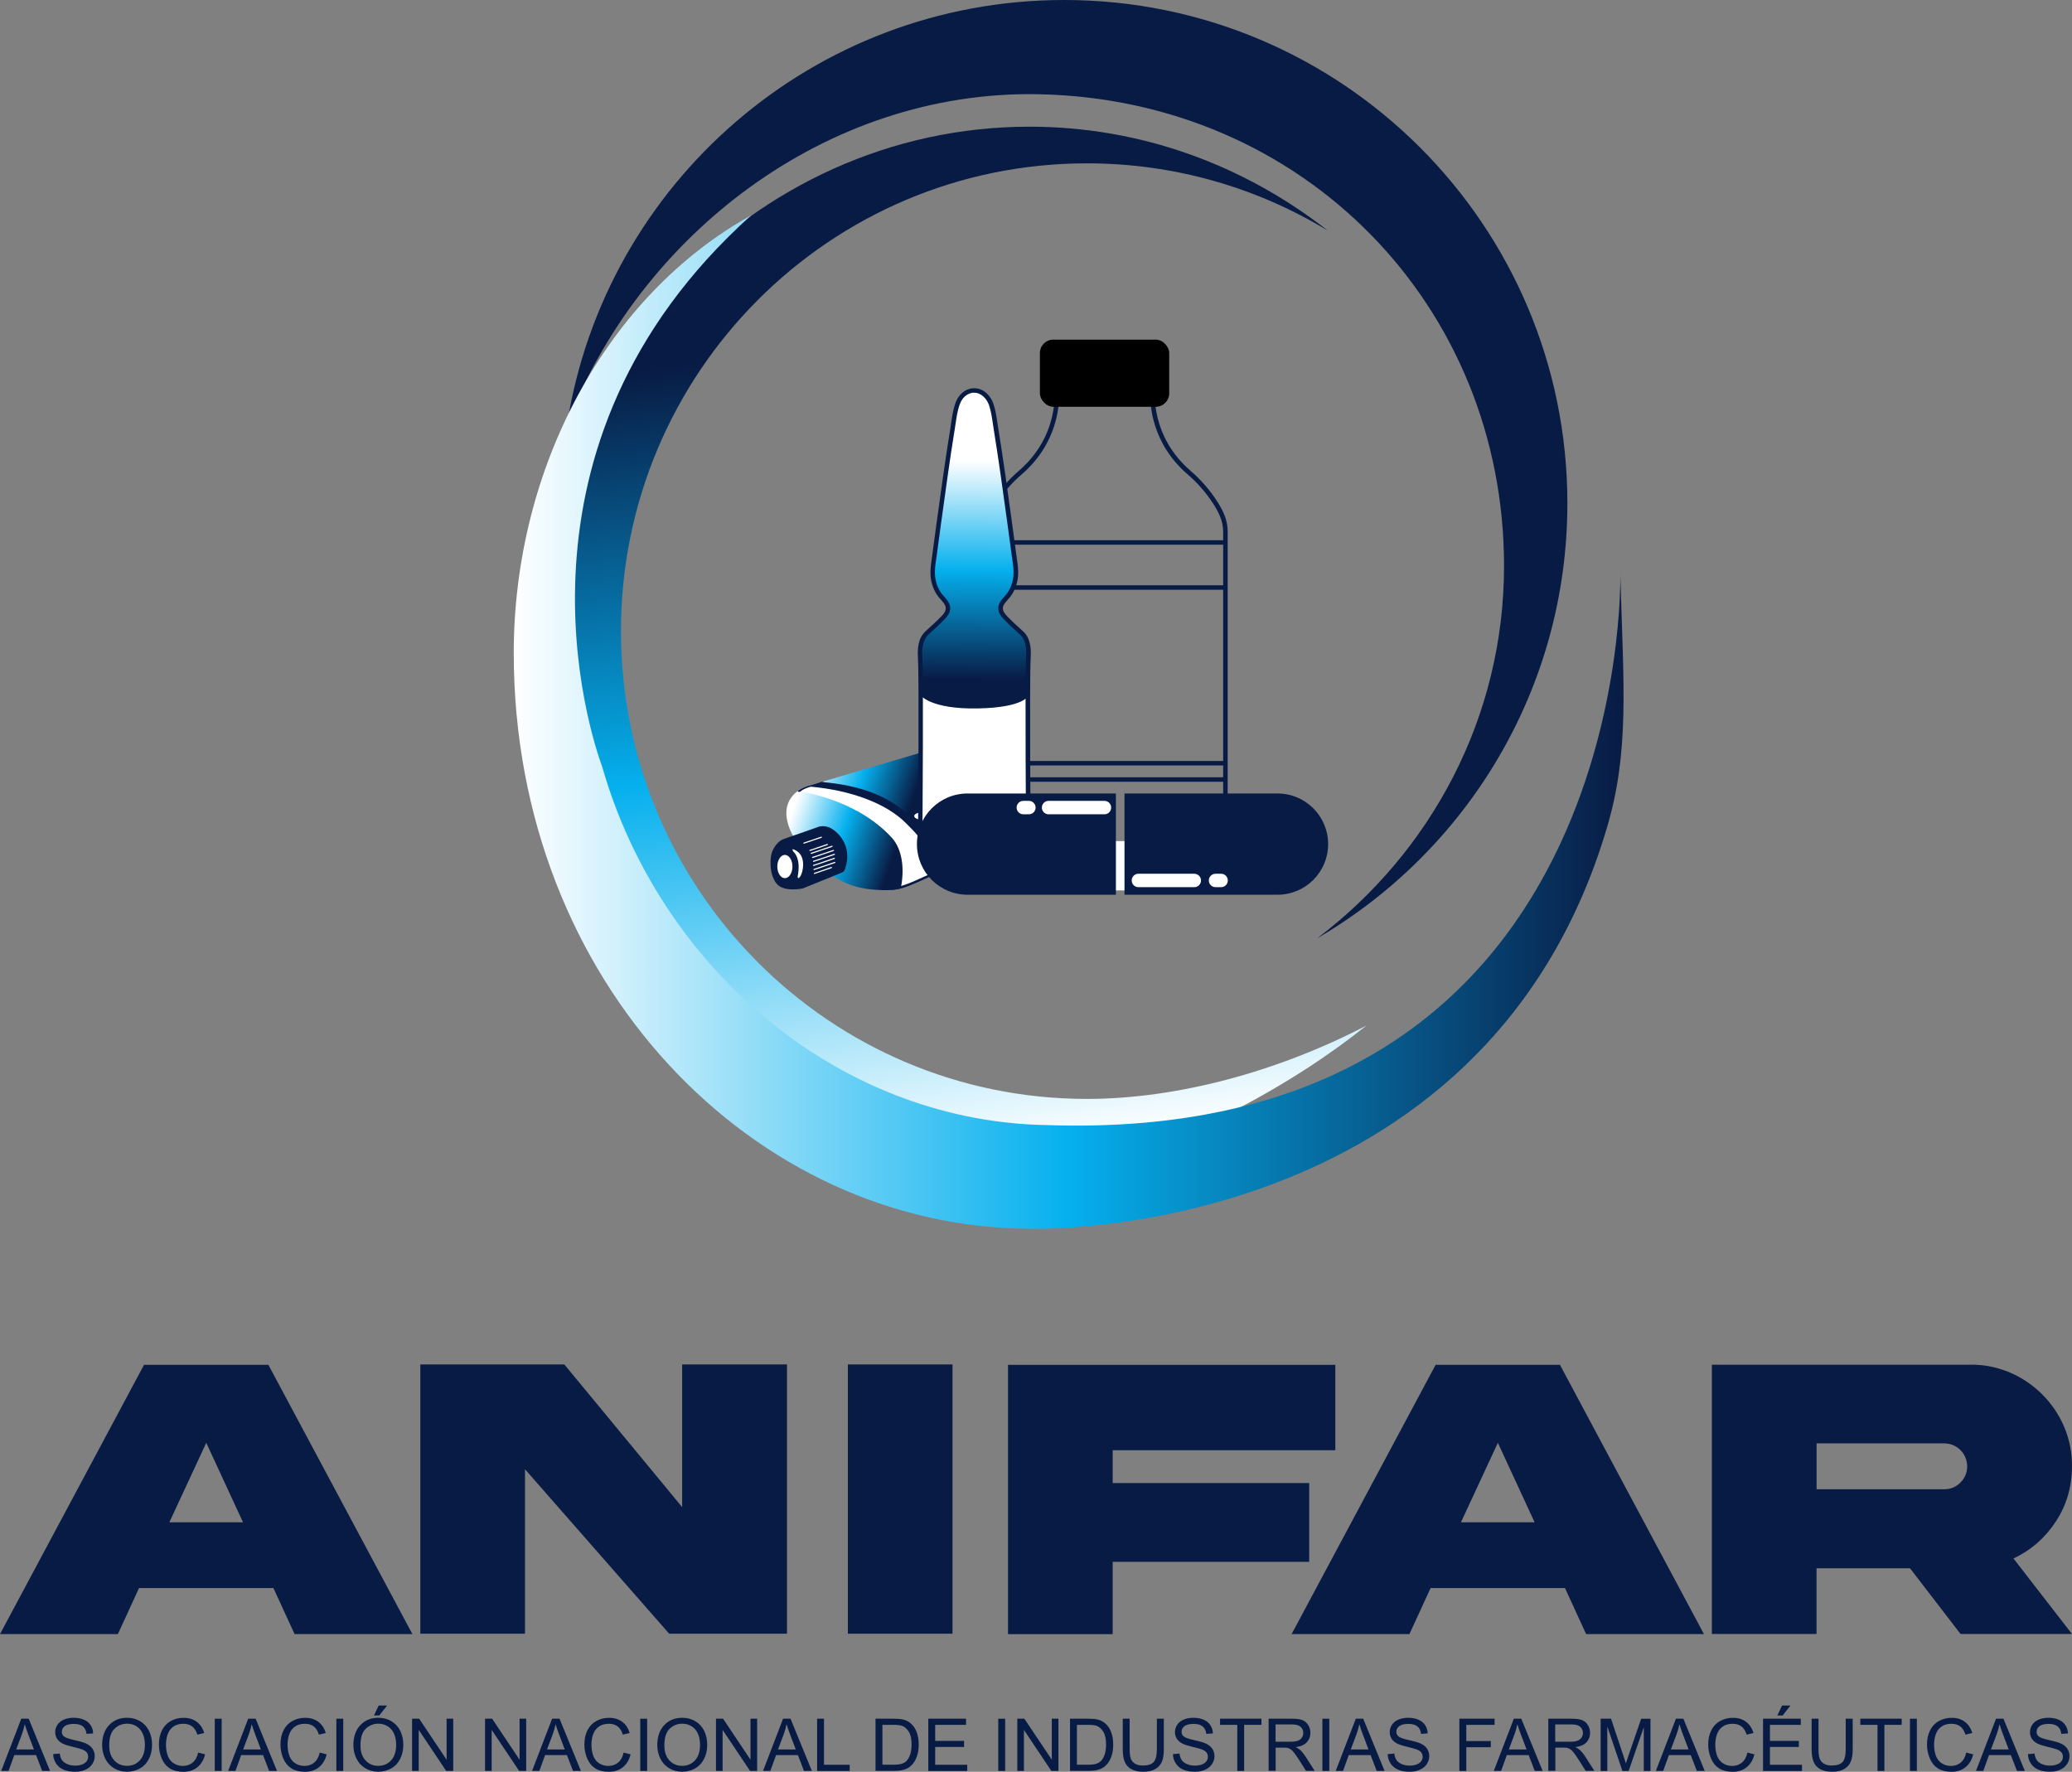<?xml version="1.0" encoding="UTF-8"?> <svg xmlns="http://www.w3.org/2000/svg" xmlns:xlink="http://www.w3.org/1999/xlink" id="Layer_2" data-name="Layer 2" viewBox="0 0 462.88 395.81"><rect x="0" y="0" width="462.88" height="395.81" fill="#808080" stroke="none"/><defs><style> .cls-1 { fill: url(#New_Gradient_Swatch_1-3); } .cls-2 { fill: #fff; } .cls-3 { fill: url(#New_Gradient_Swatch_1-2); } .cls-4 { fill: #081b44; } .cls-5 { fill: url(#linear-gradient); } .cls-6 { fill: url(#New_Gradient_Swatch_1); } </style><linearGradient id="New_Gradient_Swatch_1" data-name="New Gradient Swatch 1" x1="179.48" y1="174.02" x2="202.8" y2="181.93" gradientUnits="userSpaceOnUse"><stop offset="0" stop-color="#fff"></stop><stop offset=".5" stop-color="#05b0ee"></stop><stop offset="1" stop-color="#081b44"></stop></linearGradient><linearGradient id="New_Gradient_Swatch_1-2" data-name="New Gradient Swatch 1" x1="217.83" y1="102.91" x2="217.68" y2="151.9" xlink:href="#New_Gradient_Swatch_1"></linearGradient><linearGradient id="linear-gradient" x1="227.41" y1="256.96" x2="203.18" y2="74.75" gradientUnits="userSpaceOnUse"><stop offset="0" stop-color="#fff"></stop><stop offset=".5" stop-color="#05b0ee"></stop><stop offset="1" stop-color="#081b44"></stop></linearGradient><linearGradient id="New_Gradient_Swatch_1-3" data-name="New Gradient Swatch 1" x1="114.76" y1="161.32" x2="362.69" y2="161.32" xlink:href="#New_Gradient_Swatch_1"></linearGradient></defs><g id="Layer_1-2" data-name="Layer 1"><g><g><path class="cls-4" d="M32.17,304.9h27.79l32.17,60.15h-26.32l-4.73-10.29h-30.02l-4.73,10.29H0l32.17-60.15ZM37.83,340.08h16.46l-8.21-17.77-8.25,17.77Z"></path><path class="cls-4" d="M152.39,304.81h23.42v60.15h-26.32l-32.21-36.74v36.74h-23.38v-60.15h32.17l26.32,31.87v-31.87Z"></path><path class="cls-4" d="M212.79,304.81v60.15h-23.38v-60.15h23.38Z"></path><path class="cls-4" d="M225.19,304.9h73.12v19.07h-49.74v7.34h43.9v17.59h-43.9v16.16h-23.38v-60.15Z"></path><path class="cls-4" d="M320.7,304.9h27.79l32.17,60.15h-26.32l-4.73-10.29h-30.02l-4.73,10.29h-26.32l32.17-60.15ZM326.37,340.08h16.46l-8.21-17.77-8.25,17.77Z"></path><path class="cls-4" d="M440.21,304.86c12.36-.13,22.84,10.29,22.66,22.74,0,4.52-1.2,8.64-3.61,12.31-2.36,3.62-5.53,6.4-9.46,8.24l13.07,16.87h-24.89l-11.29-14.68h-20.88v14.68h-23.38v-60.15h57.77ZM405.82,322.44v10.25h28.51c1.43,0,2.63-.49,3.61-1.48,1.03-1.03,1.52-2.24,1.52-3.62,0-2.86-2.28-5.15-5.13-5.15h-28.51Z"></path></g><g><path class="cls-4" d="M.27,395.61l4.48-11.66h1.66l4.77,11.66h-1.76l-1.36-3.53H3.19l-1.28,3.53H.27ZM3.63,390.82h3.95l-1.22-3.23c-.37-.98-.65-1.79-.83-2.42-.15.75-.36,1.49-.63,2.23l-1.28,3.42Z"></path><path class="cls-4" d="M11.89,391.86l1.46-.13c.07.58.23,1.06.48,1.44s.64.68,1.17.91,1.13.35,1.79.35c.59,0,1.11-.09,1.56-.26.45-.17.79-.41,1.01-.72.22-.3.33-.64.33-1s-.11-.69-.32-.96c-.21-.27-.56-.5-1.05-.69-.31-.12-1-.31-2.08-.57-1.07-.26-1.82-.5-2.25-.73-.56-.29-.97-.65-1.25-1.09-.27-.43-.41-.92-.41-1.45,0-.59.17-1.14.5-1.65.33-.51.82-.9,1.46-1.17.64-.26,1.35-.4,2.14-.4.86,0,1.63.14,2.29.42.66.28,1.17.69,1.52,1.23.36.54.55,1.15.57,1.84l-1.48.11c-.08-.74-.35-1.29-.81-1.67-.46-.38-1.14-.56-2.03-.56s-1.61.17-2.04.51c-.43.34-.64.75-.64,1.24,0,.42.15.76.45,1.03.3.27,1.07.55,2.33.83,1.25.28,2.11.53,2.58.74.68.31,1.18.71,1.5,1.19.32.48.49,1.03.49,1.66s-.18,1.21-.53,1.75c-.36.55-.87.98-1.53,1.28s-1.41.46-2.25.46c-1.06,0-1.94-.15-2.65-.46s-1.27-.77-1.68-1.39c-.41-.62-.62-1.32-.64-2.1Z"></path><path class="cls-4" d="M22.81,389.93c0-1.94.52-3.45,1.56-4.55s2.38-1.64,4.03-1.64c1.08,0,2.05.26,2.91.77.86.51,1.52,1.23,1.98,2.15.45.92.68,1.96.68,3.13s-.24,2.24-.72,3.17c-.48.93-1.15,1.64-2.03,2.12-.88.48-1.82.72-2.83.72-1.1,0-2.08-.27-2.94-.8-.86-.53-1.52-1.25-1.96-2.17-.45-.92-.67-1.89-.67-2.91ZM24.4,389.95c0,1.41.38,2.51,1.13,3.32s1.7,1.21,2.84,1.21,2.12-.41,2.87-1.22,1.13-1.98,1.13-3.48c0-.95-.16-1.78-.48-2.49s-.79-1.26-1.41-1.65-1.31-.58-2.08-.58c-1.09,0-2.03.38-2.82,1.13-.79.75-1.18,2-1.18,3.76Z"></path><path class="cls-4" d="M44.28,391.52l1.54.39c-.32,1.27-.91,2.23-1.75,2.9-.84.67-1.87,1-3.08,1s-2.28-.26-3.07-.77-1.39-1.25-1.8-2.22c-.41-.97-.62-2.01-.62-3.13,0-1.21.23-2.27.7-3.18.46-.9,1.12-1.59,1.98-2.06s1.8-.7,2.83-.7c1.17,0,2.15.3,2.94.89.8.59,1.35,1.43,1.66,2.51l-1.52.36c-.27-.85-.66-1.47-1.18-1.85-.51-.39-1.16-.58-1.94-.58-.9,0-1.65.21-2.25.64-.6.43-1.02,1.01-1.27,1.73-.24.72-.37,1.47-.37,2.24,0,.99.14,1.86.43,2.6.29.74.74,1.29,1.35,1.66.61.37,1.27.55,1.98.55.86,0,1.6-.25,2.2-.75.6-.5,1.01-1.24,1.22-2.22Z"></path><path class="cls-4" d="M47.98,395.61v-11.66h1.54v11.66h-1.54Z"></path><path class="cls-4" d="M50.97,395.61l4.48-11.66h1.66l4.77,11.66h-1.76l-1.36-3.53h-4.88l-1.28,3.53h-1.64ZM54.33,390.82h3.95l-1.22-3.23c-.37-.98-.65-1.79-.83-2.42-.15.75-.36,1.49-.63,2.23l-1.28,3.42Z"></path><path class="cls-4" d="M71.44,391.52l1.54.39c-.32,1.27-.91,2.23-1.75,2.9-.84.67-1.87,1-3.08,1s-2.28-.26-3.07-.77-1.39-1.25-1.8-2.22c-.41-.97-.62-2.01-.62-3.13,0-1.21.23-2.27.7-3.18.46-.9,1.12-1.59,1.98-2.06s1.8-.7,2.83-.7c1.17,0,2.15.3,2.94.89.8.59,1.35,1.43,1.66,2.51l-1.52.36c-.27-.85-.66-1.47-1.18-1.85-.51-.39-1.16-.58-1.94-.58-.9,0-1.65.21-2.25.64-.6.43-1.02,1.01-1.27,1.73-.24.72-.37,1.47-.37,2.24,0,.99.14,1.86.43,2.6.29.74.74,1.29,1.35,1.66.61.37,1.27.55,1.98.55.86,0,1.6-.25,2.2-.75.6-.5,1.01-1.24,1.22-2.22Z"></path><path class="cls-4" d="M75.14,395.61v-11.66h1.54v11.66h-1.54Z"></path><path class="cls-4" d="M78.94,389.93c0-1.94.52-3.45,1.56-4.55s2.38-1.64,4.03-1.64c1.08,0,2.05.26,2.91.77.86.51,1.52,1.23,1.98,2.15.45.92.68,1.96.68,3.13s-.24,2.24-.72,3.17c-.48.93-1.15,1.64-2.03,2.12-.88.48-1.82.72-2.83.72-1.1,0-2.08-.27-2.94-.8-.86-.53-1.52-1.25-1.96-2.17-.45-.92-.67-1.89-.67-2.91ZM80.53,389.95c0,1.41.38,2.51,1.13,3.32s1.7,1.21,2.84,1.21,2.12-.41,2.87-1.22,1.13-1.98,1.13-3.48c0-.95-.16-1.78-.48-2.49s-.79-1.26-1.41-1.65-1.31-.58-2.08-.58c-1.09,0-2.03.38-2.82,1.13-.79.75-1.18,2-1.18,3.76ZM83.54,383.23l1.06-2.23h1.88l-1.75,2.23h-1.19Z"></path><path class="cls-4" d="M92.06,395.61v-11.66h1.58l6.13,9.16v-9.16h1.48v11.66h-1.58l-6.13-9.16v9.16h-1.48Z"></path><path class="cls-4" d="M108.36,395.61v-11.66h1.58l6.13,9.16v-9.16h1.48v11.66h-1.58l-6.13-9.16v9.16h-1.48Z"></path><path class="cls-4" d="M118.86,395.61l4.48-11.66h1.66l4.77,11.66h-1.76l-1.36-3.53h-4.88l-1.28,3.53h-1.64ZM122.22,390.82h3.95l-1.22-3.23c-.37-.98-.65-1.79-.83-2.42-.15.75-.36,1.49-.63,2.23l-1.28,3.42Z"></path><path class="cls-4" d="M139.33,391.52l1.54.39c-.32,1.27-.91,2.23-1.75,2.9-.84.67-1.87,1-3.08,1s-2.28-.26-3.07-.77-1.39-1.25-1.8-2.22c-.41-.97-.62-2.01-.62-3.13,0-1.21.23-2.27.7-3.18.46-.9,1.12-1.59,1.98-2.06s1.8-.7,2.83-.7c1.17,0,2.15.3,2.94.89.8.59,1.35,1.43,1.66,2.51l-1.52.36c-.27-.85-.66-1.47-1.18-1.85-.51-.39-1.16-.58-1.94-.58-.9,0-1.65.21-2.25.64-.6.43-1.02,1.01-1.27,1.73-.24.72-.37,1.47-.37,2.24,0,.99.14,1.86.43,2.6.29.74.74,1.29,1.35,1.66.61.37,1.27.55,1.98.55.86,0,1.6-.25,2.2-.75.6-.5,1.01-1.24,1.22-2.22Z"></path><path class="cls-4" d="M143.03,395.61v-11.66h1.54v11.66h-1.54Z"></path><path class="cls-4" d="M146.83,389.93c0-1.94.52-3.45,1.56-4.55s2.38-1.64,4.03-1.64c1.08,0,2.05.26,2.91.77.86.51,1.52,1.23,1.98,2.15.45.92.68,1.96.68,3.13s-.24,2.24-.72,3.17c-.48.93-1.15,1.64-2.03,2.12-.88.48-1.82.72-2.83.72-1.1,0-2.08-.27-2.94-.8-.86-.53-1.52-1.25-1.96-2.17-.45-.92-.67-1.89-.67-2.91ZM148.42,389.95c0,1.41.38,2.51,1.13,3.32s1.7,1.21,2.84,1.21,2.12-.41,2.87-1.22,1.13-1.98,1.13-3.48c0-.95-.16-1.78-.48-2.49s-.79-1.26-1.41-1.65-1.31-.58-2.08-.58c-1.09,0-2.03.38-2.82,1.13-.79.75-1.18,2-1.18,3.76Z"></path><path class="cls-4" d="M159.95,395.61v-11.66h1.58l6.13,9.16v-9.16h1.48v11.66h-1.58l-6.13-9.16v9.16h-1.48Z"></path><path class="cls-4" d="M170.46,395.61l4.48-11.66h1.66l4.77,11.66h-1.76l-1.36-3.53h-4.88l-1.28,3.53h-1.64ZM173.82,390.82h3.95l-1.22-3.23c-.37-.98-.65-1.79-.83-2.42-.15.75-.36,1.49-.63,2.23l-1.28,3.42Z"></path><path class="cls-4" d="M182.54,395.61v-11.66h1.54v10.29h5.74v1.38h-7.29Z"></path><path class="cls-4" d="M195.59,395.61v-11.66h4.02c.91,0,1.6.06,2.08.17.67.15,1.24.43,1.71.83.62.52,1.08,1.18,1.38,1.99.3.81.46,1.73.46,2.77,0,.89-.1,1.67-.31,2.35-.21.68-.47,1.25-.8,1.7-.32.45-.68.8-1.06,1.06-.38.26-.85.45-1.39.58-.54.13-1.17.2-1.87.2h-4.21ZM197.13,394.23h2.49c.77,0,1.37-.07,1.81-.21.44-.14.79-.34,1.05-.6.37-.37.65-.86.85-1.48.2-.62.31-1.37.31-2.25,0-1.22-.2-2.16-.6-2.81-.4-.65-.89-1.09-1.46-1.32-.41-.16-1.08-.24-2-.24h-2.45v8.91Z"></path><path class="cls-4" d="M207.38,395.61v-11.66h8.43v1.38h-6.89v3.57h6.45v1.37h-6.45v3.97h7.16v1.38h-8.7Z"></path><path class="cls-4" d="M223.01,395.61v-11.66h1.54v11.66h-1.54Z"></path><path class="cls-4" d="M227.26,395.61v-11.66h1.58l6.13,9.16v-9.16h1.48v11.66h-1.58l-6.13-9.16v9.16h-1.48Z"></path><path class="cls-4" d="M239.04,395.61v-11.66h4.02c.91,0,1.6.06,2.08.17.67.15,1.24.43,1.71.83.62.52,1.08,1.18,1.38,1.99s.46,1.73.46,2.77c0,.89-.1,1.67-.31,2.35-.21.68-.47,1.25-.8,1.7s-.68.8-1.06,1.06c-.38.26-.85.45-1.39.58-.54.13-1.17.2-1.87.2h-4.21ZM240.58,394.23h2.49c.77,0,1.37-.07,1.81-.21.44-.14.79-.34,1.05-.6.37-.37.65-.86.85-1.48.2-.62.31-1.37.31-2.25,0-1.22-.2-2.16-.6-2.81-.4-.65-.89-1.09-1.46-1.32-.41-.16-1.08-.24-2-.24h-2.45v8.91Z"></path><path class="cls-4" d="M258.46,383.94h1.54v6.74c0,1.17-.13,2.1-.4,2.79-.27.69-.74,1.25-1.44,1.68-.69.43-1.6.65-2.72.65s-1.99-.19-2.68-.57c-.69-.38-1.19-.92-1.49-1.63-.3-.71-.45-1.69-.45-2.92v-6.74h1.54v6.73c0,1.01.09,1.76.28,2.24.19.48.51.85.97,1.11s1.02.39,1.68.39c1.13,0,1.94-.26,2.43-.77.48-.51.72-1.5.72-2.97v-6.73Z"></path><path class="cls-4" d="M262.04,391.86l1.46-.13c.07.58.23,1.06.48,1.44s.64.68,1.17.91,1.13.35,1.79.35c.59,0,1.11-.09,1.56-.26.45-.17.79-.41,1.01-.72.22-.3.33-.64.33-1s-.11-.69-.32-.96c-.21-.27-.56-.5-1.05-.69-.31-.12-1.01-.31-2.08-.57-1.07-.26-1.82-.5-2.25-.73-.56-.29-.97-.65-1.25-1.09-.27-.43-.41-.92-.41-1.45,0-.59.17-1.14.5-1.65s.82-.9,1.46-1.17c.64-.26,1.35-.4,2.14-.4.86,0,1.63.14,2.29.42.66.28,1.17.69,1.52,1.23s.55,1.15.57,1.84l-1.48.11c-.08-.74-.35-1.29-.81-1.67-.46-.38-1.14-.56-2.03-.56s-1.61.17-2.04.51c-.43.34-.64.75-.64,1.24,0,.42.15.76.45,1.03.3.27,1.07.55,2.33.83,1.25.28,2.12.53,2.58.74.68.31,1.18.71,1.5,1.19.32.48.49,1.03.49,1.66s-.18,1.21-.53,1.75-.87.98-1.53,1.28c-.67.3-1.42.46-2.25.46-1.06,0-1.94-.15-2.65-.46s-1.27-.77-1.68-1.39c-.41-.62-.62-1.32-.64-2.1Z"></path><path class="cls-4" d="M276.4,395.61v-10.29h-3.84v-1.38h9.24v1.38h-3.86v10.29h-1.54Z"></path><path class="cls-4" d="M283.41,395.61v-11.66h5.17c1.04,0,1.83.1,2.37.31.54.21.97.58,1.3,1.11s.49,1.12.49,1.76c0,.83-.27,1.52-.8,2.09-.54.57-1.36.93-2.48,1.08.41.2.72.39.93.58.45.41.88.93,1.28,1.55l2.03,3.17h-1.94l-1.54-2.43c-.45-.7-.82-1.24-1.11-1.61s-.55-.63-.78-.78c-.23-.15-.47-.25-.7-.31-.18-.04-.46-.06-.86-.06h-1.79v5.18h-1.54ZM284.96,389.09h3.32c.71,0,1.26-.07,1.65-.22.4-.15.7-.38.91-.7.21-.32.31-.67.31-1.05,0-.55-.2-1-.6-1.36s-1.03-.53-1.9-.53h-3.69v3.86Z"></path><path class="cls-4" d="M295.42,395.61v-11.66h1.54v11.66h-1.54Z"></path><path class="cls-4" d="M298.4,395.61l4.48-11.66h1.66l4.77,11.66h-1.76l-1.36-3.53h-4.88l-1.28,3.53h-1.64ZM301.77,390.82h3.95l-1.22-3.23c-.37-.98-.65-1.79-.83-2.42-.15.75-.36,1.49-.63,2.23l-1.28,3.42Z"></path><path class="cls-4" d="M310.02,391.86l1.46-.13c.07.58.23,1.06.48,1.44.25.37.64.68,1.17.91s1.13.35,1.79.35c.59,0,1.11-.09,1.56-.26.45-.17.79-.41,1.01-.72.22-.3.33-.64.33-1s-.11-.69-.32-.96c-.21-.27-.56-.5-1.05-.69-.31-.12-1.01-.31-2.08-.57-1.07-.26-1.82-.5-2.25-.73-.56-.29-.97-.65-1.25-1.09-.27-.43-.41-.92-.41-1.45,0-.59.17-1.14.5-1.65s.82-.9,1.46-1.17c.64-.26,1.35-.4,2.14-.4.86,0,1.63.14,2.29.42.66.28,1.17.69,1.52,1.23s.55,1.15.57,1.84l-1.48.11c-.08-.74-.35-1.29-.81-1.67-.46-.38-1.14-.56-2.03-.56s-1.61.17-2.04.51c-.43.34-.64.75-.64,1.24,0,.42.15.76.45,1.03.3.27,1.07.55,2.33.83,1.25.28,2.12.53,2.58.74.68.31,1.18.71,1.5,1.19.32.48.49,1.03.49,1.66s-.18,1.21-.53,1.75-.87.98-1.53,1.28c-.67.3-1.42.46-2.25.46-1.06,0-1.94-.15-2.65-.46s-1.27-.77-1.68-1.39c-.41-.62-.62-1.32-.64-2.1Z"></path><path class="cls-4" d="M326.02,395.61v-11.66h7.87v1.38h-6.32v3.61h5.47v1.38h-5.47v5.3h-1.54Z"></path><path class="cls-4" d="M333.71,395.61l4.48-11.66h1.66l4.77,11.66h-1.76l-1.36-3.53h-4.88l-1.28,3.53h-1.64ZM337.08,390.82h3.95l-1.22-3.23c-.37-.98-.65-1.79-.83-2.42-.15.75-.36,1.49-.63,2.23l-1.28,3.42Z"></path><path class="cls-4" d="M345.89,395.61v-11.66h5.17c1.04,0,1.83.1,2.37.31.54.21.97.58,1.3,1.11s.49,1.12.49,1.76c0,.83-.27,1.52-.8,2.09-.54.57-1.36.93-2.48,1.08.41.2.72.39.93.58.45.41.88.93,1.28,1.55l2.03,3.17h-1.94l-1.54-2.43c-.45-.7-.82-1.24-1.11-1.61s-.55-.63-.78-.78c-.23-.15-.47-.25-.7-.31-.18-.04-.46-.06-.86-.06h-1.79v5.18h-1.54ZM347.43,389.09h3.32c.71,0,1.26-.07,1.65-.22.4-.15.7-.38.91-.7.21-.32.31-.67.31-1.05,0-.55-.2-1-.6-1.36s-1.03-.53-1.9-.53h-3.69v3.86Z"></path><path class="cls-4" d="M357.58,395.61v-11.66h2.32l2.76,8.26c.25.77.44,1.34.56,1.73.13-.42.34-1.05.62-1.87l2.79-8.11h2.08v11.66h-1.49v-9.76l-3.39,9.76h-1.39l-3.37-9.93v9.93h-1.49Z"></path><path class="cls-4" d="M369.92,395.61l4.48-11.66h1.66l4.77,11.66h-1.76l-1.36-3.53h-4.88l-1.28,3.53h-1.64ZM373.28,390.82h3.95l-1.22-3.23c-.37-.98-.65-1.79-.83-2.42-.15.75-.36,1.49-.63,2.23l-1.28,3.42Z"></path><path class="cls-4" d="M390.39,391.52l1.54.39c-.32,1.27-.91,2.23-1.75,2.9-.84.67-1.87,1-3.08,1s-2.28-.26-3.07-.77c-.79-.51-1.39-1.25-1.8-2.22s-.62-2.01-.62-3.13c0-1.21.23-2.27.7-3.18.46-.9,1.12-1.59,1.98-2.06s1.8-.7,2.83-.7c1.17,0,2.15.3,2.94.89.8.59,1.35,1.43,1.66,2.51l-1.52.36c-.27-.85-.66-1.47-1.18-1.85s-1.16-.58-1.94-.58c-.9,0-1.65.21-2.25.64-.6.43-1.02,1.01-1.27,1.73s-.37,1.47-.37,2.24c0,.99.14,1.86.43,2.6.29.74.74,1.29,1.35,1.66.61.37,1.27.55,1.98.55.86,0,1.6-.25,2.2-.75.6-.5,1-1.24,1.22-2.22Z"></path><path class="cls-4" d="M393.86,395.61v-11.66h8.43v1.38h-6.89v3.57h6.45v1.37h-6.45v3.97h7.16v1.38h-8.7ZM397.05,383.23l1.06-2.23h1.88l-1.75,2.23h-1.19Z"></path><path class="cls-4" d="M412.35,383.94h1.54v6.74c0,1.17-.13,2.1-.4,2.79-.27.69-.74,1.25-1.44,1.68-.69.43-1.6.65-2.72.65s-1.99-.19-2.68-.57c-.69-.38-1.19-.92-1.49-1.63-.3-.71-.45-1.69-.45-2.92v-6.74h1.54v6.73c0,1.01.09,1.76.28,2.24.19.48.51.85.97,1.11s1.02.39,1.68.39c1.13,0,1.94-.26,2.43-.77.48-.51.72-1.5.72-2.97v-6.73Z"></path><path class="cls-4" d="M419.43,395.61v-10.29h-3.84v-1.38h9.24v1.38h-3.86v10.29h-1.54Z"></path><path class="cls-4" d="M426.68,395.61v-11.66h1.54v11.66h-1.54Z"></path><path class="cls-4" d="M439.27,391.52l1.54.39c-.32,1.27-.91,2.23-1.75,2.9-.84.67-1.87,1-3.08,1s-2.28-.26-3.07-.77c-.79-.51-1.39-1.25-1.8-2.22s-.62-2.01-.62-3.13c0-1.21.23-2.27.7-3.18.46-.9,1.12-1.59,1.98-2.06s1.8-.7,2.83-.7c1.17,0,2.15.3,2.94.89.8.59,1.35,1.43,1.66,2.51l-1.52.36c-.27-.85-.66-1.47-1.18-1.85s-1.16-.58-1.94-.58c-.9,0-1.65.21-2.25.64-.6.43-1.02,1.01-1.27,1.73s-.37,1.47-.37,2.24c0,.99.14,1.86.43,2.6.29.74.74,1.29,1.35,1.66.61.37,1.27.55,1.98.55.86,0,1.6-.25,2.2-.75.6-.5,1-1.24,1.22-2.22Z"></path><path class="cls-4" d="M441.43,395.61l4.48-11.66h1.66l4.77,11.66h-1.76l-1.36-3.53h-4.88l-1.28,3.53h-1.64ZM444.79,390.82h3.95l-1.22-3.23c-.37-.98-.65-1.79-.83-2.42-.15.75-.36,1.49-.63,2.23l-1.28,3.42Z"></path><path class="cls-4" d="M453.05,391.86l1.46-.13c.07.58.23,1.06.48,1.44s.64.68,1.17.91,1.13.35,1.79.35c.59,0,1.11-.09,1.56-.26.45-.17.79-.41,1.01-.72.22-.3.33-.64.33-1s-.11-.69-.32-.96c-.21-.27-.56-.5-1.05-.69-.31-.12-1.01-.31-2.08-.57-1.07-.26-1.82-.5-2.25-.73-.56-.29-.97-.65-1.25-1.09-.27-.43-.41-.92-.41-1.45,0-.59.17-1.14.5-1.65s.82-.9,1.46-1.17c.64-.26,1.35-.4,2.14-.4.86,0,1.63.14,2.29.42.66.28,1.17.69,1.52,1.23s.55,1.15.57,1.84l-1.48.11c-.08-.74-.35-1.29-.81-1.67-.46-.38-1.14-.56-2.03-.56s-1.61.17-2.04.51c-.43.34-.64.75-.64,1.24,0,.42.15.76.45,1.03.3.27,1.07.55,2.33.83,1.25.28,2.12.53,2.58.74.68.31,1.18.71,1.5,1.19.32.48.49,1.03.49,1.66s-.18,1.21-.53,1.75-.87.98-1.53,1.28c-.67.3-1.42.46-2.25.46-1.06,0-1.94-.15-2.65-.46s-1.27-.77-1.68-1.39c-.41-.62-.62-1.32-.64-2.1Z"></path></g><g><path class="cls-6" d="M213.1,193.45c-1.53.67-3.05,1.34-4.58,2-2.26.99-4.49,2.15-6.86,2.9-1.98.63-4.06.55-6.11.42-2.7-.17-5.42-.8-7.8-2.1-4.37-2.39-8.76-6.06-10.9-10.53-3.93-8.21,3.26-10.44,3.26-10.44l33.94-10.04-.94,27.8Z"></path><path class="cls-2" d="M201.25,198.34c.83-4.17.38-8.59-2.08-11.26-8.11-8.82-20.97-10.36-20.97-10.36l1.67-.84,2.69-.82,7.03,1.12,5.63,1.87,4.49,2.46,3.87,3.27,2.23,2.65,1.48,3.22.26,2.67.21,2.44-.15.94-3.6,1.59-2.74,1.06Z"></path><path class="cls-4" d="M207.27,195.8c-.08-2.63-.25-5.19-1.31-7.56-.72-1.61-2.04-2.78-3.42-4.2-4.53-4.66-12.68-7.54-21.63-8.32l2.63-1.03c9.2.8,15.5,3.34,20.2,8.18,1.46,1.5,2.7,3.04,3.47,4.76,1.14,2.54,1.32,4.84,1.41,7.57l-1.35.6Z"></path><path class="cls-4" d="M199.14,198.8c-.13,0-.24-.1-.25-.23-.01-.14.09-.26.23-.27.9-.07,1.7-.22,2.45-.45,1.69-.54,3.34-1.3,4.94-2.03.63-.29,1.26-.58,1.89-.86.13-.05.27,0,.33.13.06.13,0,.27-.13.33-.63.28-1.26.56-1.88.85-1.61.74-3.28,1.51-5,2.05-.78.25-1.62.4-2.56.47,0,0-.01,0-.02,0Z"></path><g><path class="cls-4" d="M175,187.46l7.53-2.63s1.15-.61,2.7,0,5.38,3.85,3.59,9.17c0,0-.2.81-.67.9l-8.78,3.56s-4.3.98-5.93-1.11-1.5-5.8-.91-7.17,1.54-2.39,2.49-2.72Z"></path><ellipse class="cls-2" cx="175.34" cy="193.58" rx="1.69" ry="2.6"></ellipse><path class="cls-2" d="M177.26,190.29s1.76,1.34.94,5.49c0,0-.04.88.58,0s1.33-4.32-.76-5.65c0,0-1.54-1.02-.76.16Z"></path><g><path class="cls-2" d="M179.59,188.47c-.05,0-.1-.03-.12-.08-.02-.07.01-.14.08-.16l3.9-1.32c.07-.02.14.01.16.08s-.01.14-.08.16l-3.9,1.32s-.03,0-.04,0Z"></path><path class="cls-2" d="M180.94,190.1c-.05,0-.1-.03-.12-.08-.02-.07.01-.14.08-.16l3.9-1.32c.07-.02.14.01.16.08.02.07-.01.14-.08.16l-3.9,1.32s-.03,0-.04,0Z"></path><path class="cls-2" d="M181.22,190.75c-.05,0-.1-.03-.12-.08-.02-.07.01-.14.08-.16l4.66-1.57c.07-.02.14.01.16.08.02.07-.01.14-.08.16l-4.66,1.57s-.03,0-.04,0Z"></path><path class="cls-2" d="M181.54,191.67c-.05,0-.1-.03-.12-.08-.02-.07.01-.14.08-.16l4.66-1.57c.07-.02.14.01.16.08.02.07-.01.14-.08.16l-4.66,1.57s-.03,0-.04,0Z"></path><path class="cls-2" d="M181.74,192.54c-.05,0-.1-.03-.12-.08-.02-.07.01-.14.08-.16l4.66-1.57c.06-.02.14.01.16.08s-.01.14-.08.16l-4.66,1.57s-.03,0-.04,0Z"></path><path class="cls-2" d="M181.74,193.45c-.05,0-.1-.03-.12-.08-.02-.07.01-.14.08-.16l4.66-1.57c.06-.02.14.01.16.08.02.07-.01.14-.08.16l-4.66,1.57s-.03,0-.04,0Z"></path><path class="cls-2" d="M181.84,194.36c-.05,0-.1-.03-.12-.08-.02-.07.01-.14.08-.16l4.66-1.57c.07-.02.14.01.16.08s-.01.14-.08.16l-4.66,1.57s-.03,0-.04,0Z"></path><path class="cls-2" d="M181.94,195.24c-.05,0-.1-.03-.12-.08-.02-.07.01-.14.08-.16l3.81-1.32c.06-.02.14.01.16.08s-.01.14-.08.16l-3.81,1.32s-.03,0-.04,0Z"></path></g></g><path class="cls-4" d="M178.84,176.82c.3-.39,1.41-.8,1.41-.8l3.85-1.29-.53-.06-3.46,1.02s-.89.28-1.87.99c0,0-.15.37.61.14Z"></path></g><g><ellipse class="cls-2" cx="205.7" cy="182.3" rx="1.97" ry="1.28"></ellipse><path class="cls-4" d="M205.7,184.08c-1.38,0-2.47-.78-2.47-1.78s1.08-1.78,2.47-1.78,2.47.78,2.47,1.78-1.08,1.78-2.47,1.78ZM205.7,181.52c-.84,0-1.47.41-1.47.78s.63.78,1.47.78,1.47-.41,1.47-.78-.63-.78-1.47-.78Z"></path></g><g><path class="cls-4" d="M246.86,195.6h-25.31c-2.4-.45-2.23-3.96-2.23-4.11v-70.88s0-.62,0-.62v-1.24c0-2.68,1.12-4.82,2.34-6.73,1.6-2.52,3.62-4.83,5.98-6.87,8.95-7.73,7.93-17.7,7.92-17.8l-.06-.56h22.58s-.06.56-.06.56c-.01.1-1.03,10.07,7.92,17.8,2.36,2.04,4.37,4.35,5.98,6.87,1.22,1.91,2.35,4.05,2.34,6.73v72.77c0,.12.17,3.63-2.13,4.07h-25.26ZM236.6,87.8c.08,2.28-.17,11.1-8.3,18.12-2.29,1.97-4.23,4.21-5.79,6.65-1.14,1.79-2.19,3.77-2.19,6.19v1.24s0,71.53,0,71.53c0,.05-.11,2.82,1.32,3.09h50.38c1.33-.27,1.23-3.03,1.23-3.06v-72.79c0-2.42-1.05-4.41-2.19-6.19-1.55-2.44-3.5-4.67-5.79-6.65-8.12-7.02-8.38-15.84-8.29-18.12h-20.39Z"></path><rect class="cls-4" x="219.83" y="120.68" width="53.93" height="1"></rect><rect class="cls-4" x="219.83" y="130.75" width="53.93" height="1"></rect><rect class="cls-4" x="219.83" y="170" width="53.93" height="1"></rect><rect class="cls-4" x="219.83" y="173.64" width="53.93" height="1"></rect><rect x="232.31" y="75.87" width="28.89" height="15" rx="3.01" ry="3.01"></rect></g><g><path class="cls-3" d="M217.64,193.62c.72,0,1.43-.01,2.14-.05,2.65-.13,7.09-.14,9.02-2.3.73-.81.93-2.11.93-3.16,0-.04-.29-36.39,0-41.19.12-1.93,0-4.1-1.49-5.51-.94-.9-1.94-1.71-2.84-2.65-.67-.69-1.56-1.41-1.81-2.38-.39-1.47.92-2.41,1.71-3.44.95-1.24,1.48-2.81,1.62-4.33.13-1.52-.18-3.1-.38-4.6-.32-2.45-.65-4.9-.99-7.34-.48-3.53-.97-7.06-1.48-10.59s-.98-6.71-1.53-10.06c-.31-1.89-.49-3.92-1.12-5.74-.56-1.6-1.99-3.07-3.79-3.06.01,0,.02,0,.03,0-1.22-.04-2.39.71-3.07,1.67-.3.43-.53.9-.7,1.39-.63,1.82-.81,3.85-1.12,5.74-.55,3.35-1.04,6.7-1.53,10.06-.51,3.53-1,7.06-1.48,10.59-.33,2.45-.66,4.9-.99,7.34-.2,1.5-.52,3.08-.38,4.6.13,1.53.66,3.1,1.62,4.33.79,1.03,2.1,1.97,1.71,3.44-.26.97-1.14,1.69-1.81,2.38-.91.94-1.9,1.75-2.84,2.65-1.48,1.41-1.61,3.58-1.49,5.51.29,4.79,0,41.14,0,41.19.02,1.2.39,2.4,1.12,3.21s1.6,1.07,2.62,1.31c2.73.65,5.53.98,8.34.99Z"></path><path class="cls-2" d="M205.69,183.11s2.22,3.13,12.74,2.92,11.34-2.92,11.34-2.92v-27.77s-.82,2.72-11.34,2.92-12.74-2.92-12.74-2.92v27.77Z"></path><path class="cls-4" d="M217.87,194.12c-.08,0-.16,0-.23,0-2.88-.02-5.72-.35-8.45-1-1.05-.25-2.05-.55-2.87-1.46-.76-.85-1.22-2.14-1.25-3.53v-.25c.05-6.07.27-36.58,0-40.91-.12-1.91-.04-4.31,1.64-5.9.37-.35.75-.7,1.13-1.04.57-.51,1.16-1.04,1.7-1.59.12-.12.25-.25.38-.38.56-.55,1.14-1.12,1.31-1.78.22-.83-.25-1.43-1.04-2.32-.2-.23-.41-.45-.58-.68-.96-1.24-1.57-2.87-1.72-4.6-.11-1.28.08-2.57.26-3.83.04-.3.09-.59.12-.88.32-2.45.65-4.9.99-7.35.48-3.53.97-7.07,1.48-10.6.54-3.74,1-6.88,1.53-10.07.07-.44.14-.9.2-1.35.22-1.49.44-3.04.94-4.47.2-.57.46-1.08.77-1.52.84-1.18,2.12-1.89,3.44-1.88h.02s.04,0,.04,0c2.1.01,3.63,1.71,4.22,3.4.5,1.43.72,2.98.94,4.47.07.46.13.91.21,1.36.56,3.42,1.07,6.86,1.53,10.07.51,3.53,1,7.06,1.48,10.6.33,2.45.66,4.9.99,7.35.04.29.08.59.12.88.18,1.25.37,2.55.26,3.83-.15,1.72-.76,3.36-1.72,4.6-.18.23-.38.46-.58.68-.79.89-1.26,1.49-1.04,2.32.18.66.75,1.23,1.31,1.78.13.13.26.25.38.38.54.56,1.13,1.09,1.7,1.6.38.34.76.68,1.13,1.03,1.68,1.6,1.76,3.99,1.64,5.9-.29,4.75,0,40.79,0,41.15,0,.86-.12,2.46-1.05,3.5-1.92,2.14-5.99,2.31-8.68,2.43l-.69.03c-.65.03-1.29.05-1.94.05ZM217.58,87.72c-.94,0-1.95.57-2.58,1.46-.26.36-.47.79-.64,1.27-.47,1.34-.69,2.84-.9,4.29-.07.46-.13.92-.21,1.37-.52,3.18-.99,6.32-1.52,10.05-.51,3.53-1,7.06-1.48,10.59-.33,2.45-.66,4.89-.99,7.34-.04.3-.08.6-.13.9-.17,1.19-.35,2.43-.25,3.59.14,1.54.67,2.98,1.51,4.07.16.21.35.42.54.63.73.81,1.64,1.83,1.26,3.24-.25.93-.95,1.63-1.58,2.24-.12.12-.24.24-.36.36-.56.58-1.17,1.12-1.75,1.64-.37.33-.75.67-1.11,1.02-1.38,1.31-1.44,3.42-1.34,5.12.27,4.36.05,34.9,0,40.98v.24c.02,1.15.38,2.2.99,2.87.63.7,1.41.93,2.36,1.16,2.66.63,5.42.96,8.23.98h0c.71,0,1.41-.01,2.12-.05l.7-.03c2.52-.11,6.34-.28,7.98-2.1.73-.82.8-2.25.8-2.82,0-.34-.29-36.43,0-41.22.1-1.69.05-3.8-1.33-5.12-.36-.35-.74-.68-1.11-1.01-.58-.52-1.18-1.06-1.75-1.65-.11-.12-.24-.24-.36-.36-.62-.61-1.33-1.31-1.58-2.24-.37-1.42.53-2.43,1.26-3.24.19-.21.37-.42.53-.63.84-1.09,1.38-2.54,1.51-4.07.1-1.16-.08-2.4-.25-3.59-.04-.3-.09-.6-.13-.9-.32-2.45-.65-4.9-.99-7.34-.48-3.53-.97-7.06-1.48-10.59-.46-3.2-.96-6.64-1.52-10.05-.07-.45-.14-.91-.21-1.38-.21-1.45-.43-2.94-.89-4.28-.46-1.32-1.69-2.73-3.3-2.73h-.02s-.04,0-.06,0Z"></path></g><g><rect class="cls-2" x="241.07" y="187.9" width="18.45" height="11.01"></rect><g><path class="cls-4" d="M249.29,177.26h-33.14c-6.25,0-11.31,5.06-11.31,11.31s5.06,11.31,11.31,11.31h33.14v-22.62Z"></path><path class="cls-4" d="M285.39,177.26h-34.18v22.62h34.18c6.25,0,11.31-5.06,11.31-11.31s-5.06-11.31-11.31-11.31Z"></path></g><path class="cls-2" d="M246.73,181.91h-12.48c-.83,0-1.5-.67-1.5-1.5s.67-1.5,1.5-1.5h12.48c.83,0,1.5.67,1.5,1.5s-.67,1.5-1.5,1.5Z"></path><path class="cls-2" d="M229.85,181.91h-1.24c-.83,0-1.5-.67-1.5-1.5s.67-1.5,1.5-1.5h1.24c.83,0,1.5.67,1.5,1.5s-.67,1.5-1.5,1.5Z"></path><path class="cls-2" d="M266.8,198.19h-12.48c-.83,0-1.5-.67-1.5-1.5s.67-1.5,1.5-1.5h12.48c.83,0,1.5.67,1.5,1.5s-.67,1.5-1.5,1.5Z"></path><path class="cls-2" d="M272.79,198.19h-1.24c-.83,0-1.5-.67-1.5-1.5s.67-1.5,1.5-1.5h1.24c.83,0,1.5.67,1.5,1.5s-.67,1.5-1.5,1.5Z"></path></g><path class="cls-4" d="M237.72,0c-56.03,0-102.47,40.98-111.01,94.61,16.16-41.83,57.67-74.48,105.29-73.56,59.28,1.15,104,47.35,104,105.39,0,33.85-16.35,63.95-41.74,83.17,33.42-19.49,55.89-55.71,55.89-97.19C350.14,50.33,299.81,0,237.72,0Z"></path><path class="cls-5" d="M225.07,267.29c39.51-10.46,65.07-26.08,80.19-38.19-19.74,10.29-42.28,16.39-62.44,16.39-57.5,0-104.1-46.79-104.1-104.5s46.61-104.5,104.1-104.5c19.69,0,38.09,5.49,53.79,15.02-18.65-14.59-41.68-23.21-66.61-23.21-62.13,0-112.5,53.53-112.5,119.56s47.72,116.69,107.56,119.44Z"></path><path class="cls-1" d="M232.95,251.32c-46.51-1.23-85.76-35.79-98.41-79.99-2.59-7.05-24.14-71.66,33.26-123.22-32.12,17.78-53.09,56.17-53.03,98.01.12,73.34,53.58,128.38,115.71,128.38,0,0,101.1,3.12,128.53-89.68,5.06-17.1,3.67-31.78,2.96-56.49,0,0,3.1,128.02-129.01,122.98Z"></path></g></g></svg> 